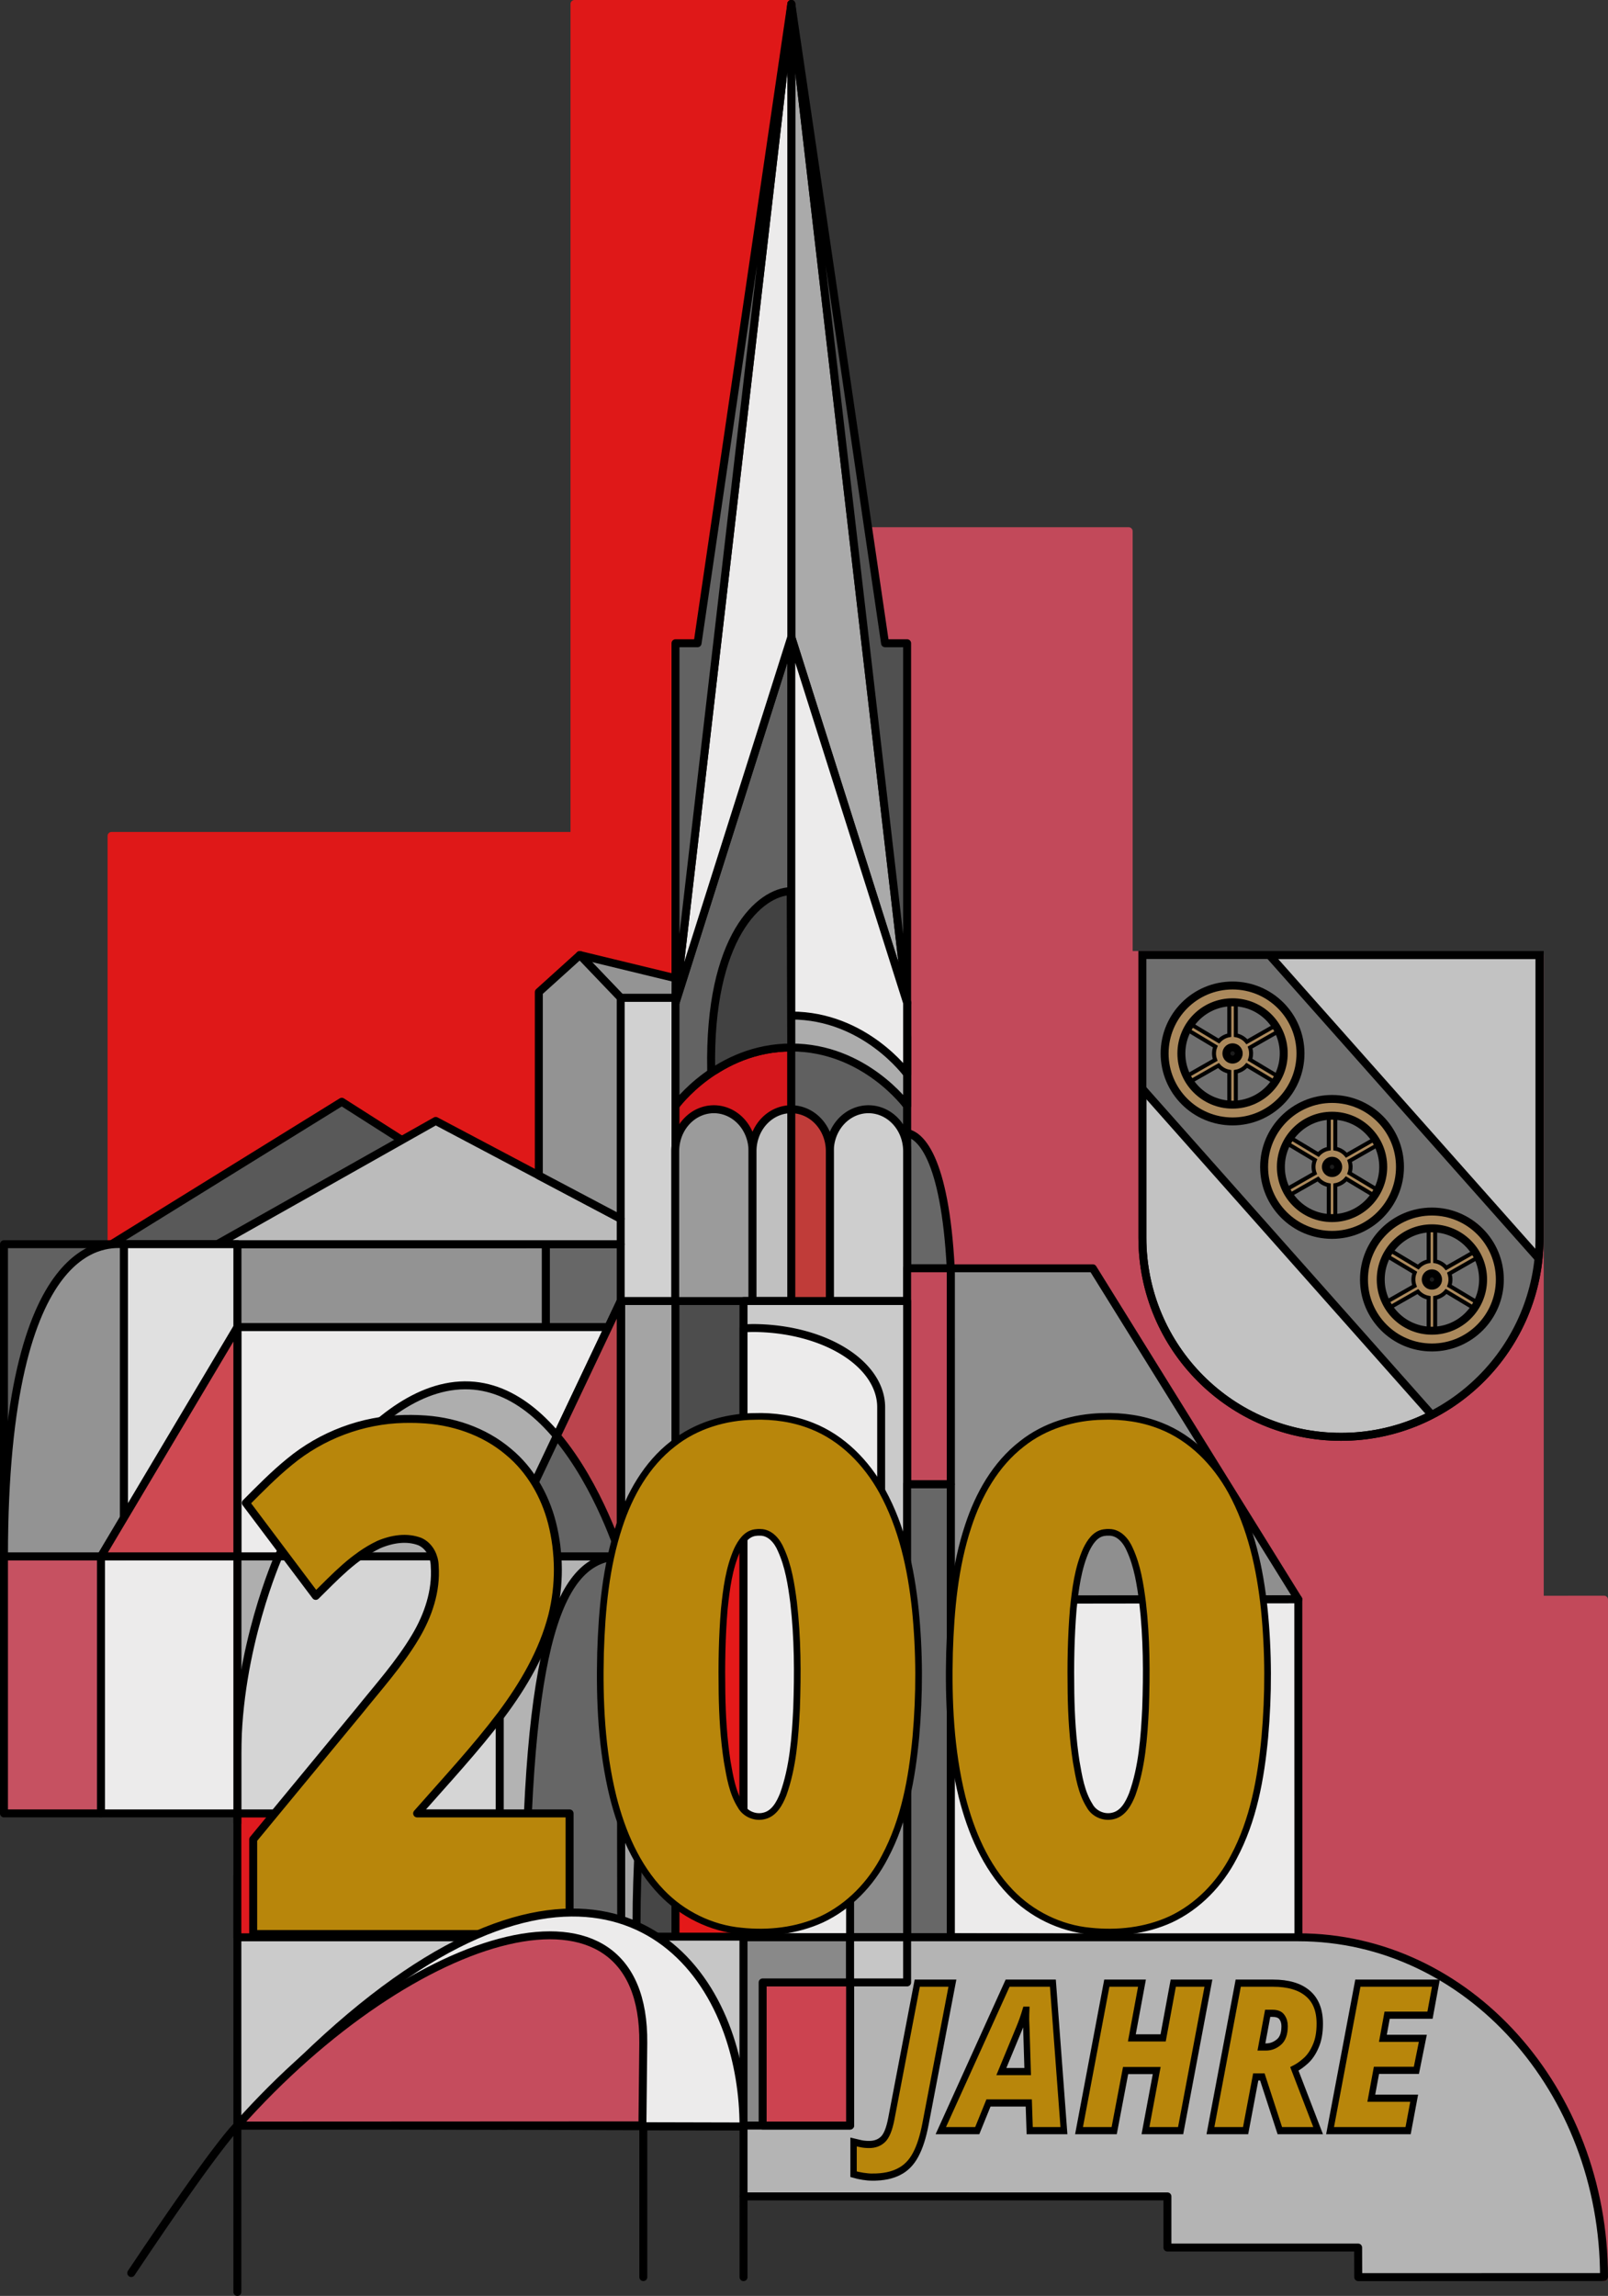 <?xml version="1.0" encoding="UTF-8" standalone="no"?>
<!-- Created with Inkscape (http://www.inkscape.org/) -->

<svg
   width="80.874mm"
   height="115.42mm"
   viewBox="0 0 305.665 436.233"
   version="1.1"
   id="svg5"
   xml:space="preserve"
   inkscape:version="1.3.2 (091e20ef0f, 2023-11-25, custom)"
   sodipodi:docname="logo_nur_kirche.svg"
   inkscape:export-filename="../logo/logo.jpg"
   inkscape:export-xdpi="706.70007"
   inkscape:export-ydpi="706.70007"
   xmlns:inkscape="http://www.inkscape.org/namespaces/inkscape"
   xmlns:sodipodi="http://sodipodi.sourceforge.net/DTD/sodipodi-0.dtd"
   xmlns="http://www.w3.org/2000/svg"
   xmlns:svg="http://www.w3.org/2000/svg"
   xmlns:rdf="http://www.w3.org/1999/02/22-rdf-syntax-ns#"
   xmlns:cc="http://creativecommons.org/ns#"
   xmlns:dc="http://purl.org/dc/elements/1.1/"><rect x="0" y="0" width="305.665" height="436.233" fill="#333333" stroke="none"/><sodipodi:namedview
     id="namedview7"
     pagecolor="#ffffff"
     bordercolor="#000000"
     borderopacity="0.25"
     inkscape:showpageshadow="2"
     inkscape:pageopacity="0.0"
     inkscape:pagecheckerboard="0"
     inkscape:deskcolor="#d1d1d1"
     inkscape:document-units="mm"
     showgrid="true"
     inkscape:zoom="0.80338409"
     inkscape:cx="56.013058"
     inkscape:cy="389.60194"
     inkscape:window-width="3840"
     inkscape:window-height="2091"
     inkscape:window-x="0"
     inkscape:window-y="0"
     inkscape:window-maximized="1"
     showguides="true"
     inkscape:current-layer="layer1" /><title
     id="title126277">Logo Pfarrmusik Olang</title><defs
     id="defs2"><style
       id="style1">.cls-1{stroke-width:2.19px;}.cls-1,.cls-2,.cls-3{stroke-miterlimit:10;}.cls-1,.cls-2,.cls-3,.cls-4{stroke:#1d1d1b;}.cls-1,.cls-5{fill:none;}.cls-6{fill:#bfc2c5;}.cls-2{stroke-width:2.13px;}.cls-2,.cls-3{fill:#c48e45;}.cls-3{stroke-width:1.85px;}.cls-7{clip-path:url(#clippath);}.cls-8{fill:#1d1d1b;}.cls-4{fill:#008f39;stroke-miterlimit:10;stroke-width:2.85px;}</style><clipPath
       id="clippath"><path
         class="cls-5"
         d="m 4.72,5.63 v 284.32 c 0,110.61 89.47,200.27 199.84,200.27 110.37,0 199.84,-89.66 199.84,-200.27 V 5.63 Z"
         id="path1" /></clipPath><style
       id="style1-3">.cls-1{stroke-width:2.19px;}.cls-1,.cls-2,.cls-3{stroke-miterlimit:10;}.cls-1,.cls-2,.cls-3,.cls-4{stroke:#1d1d1b;}.cls-1,.cls-5{fill:none;}.cls-6{fill:#bfc2c5;}.cls-2{stroke-width:2.13px;}.cls-2,.cls-3{fill:#c48e45;}.cls-3{stroke-width:1.85px;}.cls-7{clip-path:url(#clippath);}.cls-8{fill:#1d1d1b;}.cls-4{fill:#008f39;stroke-miterlimit:10;stroke-width:2.85px;}</style></defs><g
     inkscape:label="Ebene 1"
     inkscape:groupmode="layer"
     id="layer1"
     style="display:inline"
     transform="translate(-247.919,-287.199)"><path
       id="rect74684"
       style="opacity:1;fill:#c2495a;fill-opacity:1;stroke:#c2495a;stroke-width:1.512;stroke-linecap:round;stroke-linejoin:round;stroke-dasharray:none;stroke-dashoffset:0;stroke-opacity:1;paint-order:normal"
       d="m 398.338,388.135 v 80.523 h -9.08 v 218.916 h 105.48 c 17.088,16.73 36.471,22.824 58.09,32.285 V 591.139 l -12.216,0.014 V 468.67 l -78.145,-0.014 v -80.522 z"
       sodipodi:nodetypes="cccccccccccc" /><rect
       style="opacity:1;fill:#cbcbcb;fill-opacity:1;stroke:#000000;stroke-width:1.512;stroke-linecap:round;stroke-linejoin:round;stroke-dasharray:none;stroke-dashoffset:0;stroke-opacity:1;paint-order:normal"
       id="rect74566"
       width="51.148"
       height="47.541"
       x="293.039"
       y="643.52" /><rect
       style="opacity:1;fill:#b3b3b3;fill-opacity:1;stroke:#000000;stroke-width:1.512;stroke-linecap:round;stroke-linejoin:round;stroke-dasharray:none;stroke-dashoffset:0;stroke-opacity:1;paint-order:normal"
       id="rect74126"
       width="23.098"
       height="72.378"
       x="342.905"
       y="582.913" /><path
       id="rect74682"
       style="opacity:1;fill:#df1818;fill-opacity:1;stroke:#df1818;stroke-width:1.512;stroke-linecap:round;stroke-linejoin:round;stroke-dasharray:none;stroke-dashoffset:0;stroke-opacity:1;paint-order:normal"
       d="m 357.121,287.955 v 158.074 h -87.996 v 77.57 H 376.338 v -77.57 h 22 V 287.955 Z" /><path
       style="opacity:1;fill:#d1d1d1;fill-opacity:1;stroke:#000000;stroke-width:1.512;stroke-linecap:round;stroke-linejoin:round;stroke-dasharray:none;stroke-dashoffset:0;stroke-opacity:1;paint-order:normal"
       d="m 376.42,536.838 h -10.662 v -60.066 h 10.646 z"
       id="path74118" /><path
       style="opacity:1;fill:#a4a4a4;fill-opacity:1;stroke:#000000;stroke-width:1.514;stroke-linecap:round;stroke-linejoin:round;stroke-dasharray:none;stroke-dashoffset:0;stroke-opacity:1;paint-order:normal"
       d="M 376.434,655.291 H 366.004 V 534.398 h 10.415 z"
       id="path74124" /><rect
       style="opacity:1;fill:#aeaeae;fill-opacity:1;stroke:#000000;stroke-width:1.512;stroke-linecap:round;stroke-linejoin:round;stroke-dasharray:none;stroke-dashoffset:0;stroke-opacity:1;paint-order:normal"
       id="rect73569"
       width="49.866"
       height="48.837"
       x="293.039"
       y="582.913" /><rect
       style="opacity:1;fill:#676767;fill-opacity:1;stroke:#000000;stroke-width:1.512;stroke-linecap:round;stroke-linejoin:round;stroke-dasharray:none;stroke-dashoffset:0;stroke-opacity:1;paint-order:normal"
       id="rect73565"
       width="14.244"
       height="15.755"
       x="351.664"
       y="523.599" /><rect
       style="opacity:1;fill:#939393;fill-opacity:1;stroke:#000000;stroke-width:1.512;stroke-linecap:round;stroke-linejoin:round;stroke-dasharray:none;stroke-dashoffset:0;stroke-opacity:1;paint-order:normal"
       id="rect73563"
       width="58.625"
       height="15.755"
       x="293.039"
       y="523.599" /><rect
       style="opacity:1;fill:#ecebeb;fill-opacity:1;stroke:#000000;stroke-width:1.512;stroke-linecap:round;stroke-linejoin:round;stroke-dasharray:none;stroke-dashoffset:0;stroke-opacity:1;paint-order:normal"
       id="rect73567"
       width="72.869"
       height="43.559"
       x="293.039"
       y="539.354" /><rect
       style="opacity:1;fill:#df1a1f;fill-opacity:1;stroke:#000000;stroke-width:1.512;stroke-linecap:round;stroke-linejoin:round;stroke-dasharray:none;stroke-dashoffset:0;stroke-opacity:1;paint-order:normal"
       id="rect73571"
       width="49.866"
       height="23.542"
       x="293.039"
       y="631.75" /><rect
       style="display:inline;opacity:1;fill:#d6171c;fill-opacity:1;stroke:#000000;stroke-width:1.512;stroke-linecap:round;stroke-linejoin:round;stroke-dasharray:none;stroke-dashoffset:0;stroke-opacity:1;paint-order:normal"
       id="rect72710"
       width="22.016"
       height="56.655"
       x="376.322"
       y="477.744"
       ry="0" /><path
       id="path73499"
       style="opacity:1;fill:#464646;fill-opacity:1;stroke:#000000;stroke-width:1.512;stroke-linecap:round;stroke-linejoin:round;stroke-dasharray:none;stroke-dashoffset:0;stroke-opacity:1;paint-order:normal"
       d="m 376.322,655.291 v -64.152 c -5.212,10.104 -7.765,49.576 -7.357,64.152 z" /><rect
       style="opacity:1;fill:#4d4d4d;fill-opacity:1;stroke:#000000;stroke-width:1.512;stroke-linecap:round;stroke-linejoin:round;stroke-dasharray:none;stroke-dashoffset:0;stroke-opacity:1;paint-order:normal"
       id="rect73561"
       width="12.959"
       height="120.904"
       x="376.31"
       y="534.399" /><path
       id="path73505"
       style="opacity:1;fill:#e41919;fill-opacity:1;stroke:#000000;stroke-width:1.512;stroke-linecap:round;stroke-linejoin:round;stroke-dasharray:none;stroke-dashoffset:0;stroke-opacity:1;paint-order:normal"
       d="m 389.17,581.469 c -0.058,-10e-4 -0.143,-9e-5 -0.254,0.004 -1.549,0.054 -8.033,0.825 -12.594,9.666 v 64.152 h 4.793 8.143 v -64.152 -9.666 c 0,0 -0.03,-0.003 -0.088,-0.004 z" /><path
       style="opacity:1;fill:#8f8f8f;fill-opacity:1;stroke:#000000;stroke-width:1.512;stroke-linecap:round;stroke-linejoin:round;stroke-dasharray:none;stroke-dashoffset:0;stroke-opacity:1;paint-order:normal"
       d="m 428.645,528.18 h 27.009 l 39.061,62.896 -66.061,0.024 z"
       id="path1017"
       sodipodi:nodetypes="ccccc" /><path
       style="opacity:1;fill:#676767;fill-opacity:1;stroke:#000000;stroke-width:1.512;stroke-linecap:round;stroke-linejoin:round;stroke-dasharray:none;stroke-dashoffset:0;stroke-opacity:1;paint-order:normal"
       d="m 419.651,502.41 c 3.158,-0.094 7.895,4.707 8.994,25.77 h -8.291 c 0,0 -0.703,-0.026 -0.703,-25.77 z"
       id="path73114"
       sodipodi:nodetypes="cccc" /><rect
       style="display:inline;opacity:1;fill:#606060;fill-opacity:1;stroke:#000000;stroke-width:1.537;stroke-linecap:round;stroke-linejoin:round;stroke-dasharray:none;stroke-dashoffset:0;stroke-opacity:1;paint-order:normal"
       id="rect72817"
       width="22.033"
       height="56.689"
       x="398.321"
       y="477.727"
       ry="0" /><path
       style="opacity:1;fill:#ecebeb;fill-opacity:1;stroke:#000000;stroke-width:1.512;stroke-linecap:round;stroke-linejoin:round;stroke-dasharray:none;stroke-dashoffset:0;stroke-opacity:1;paint-order:normal"
       d="m 428.653,591.162 66.062,-0.087 0.024,64.4 -66.095,-0.185 z"
       id="path1023"
       sodipodi:nodetypes="ccccc" /><path
       id="path72501"
       style="display:inline;opacity:1;fill:#636363;fill-opacity:1;stroke:#000000;stroke-width:1.512;stroke-linecap:round;stroke-linejoin:round;stroke-dasharray:none;stroke-dashoffset:0;stroke-opacity:1;paint-order:normal"
       d="m 398.338,408.244 -22.016,69.5 v 6.525 6.523 6.525 c 0,0 8.027,-11.094 22.016,-11.094 v -6.523 -64.932 z" /><path
       style="opacity:1;fill:#aaaaaa;fill-opacity:1;stroke:#000000;stroke-width:1.512;stroke-linecap:round;stroke-linejoin:round;stroke-dasharray:none;stroke-dashoffset:0;stroke-opacity:1;paint-order:normal"
       d="M 398.338,408.245 V 287.955 L 420.354,477.744 Z"
       id="path38769" /><path
       id="path111165"
       style="opacity:1;fill:#424242;fill-opacity:1;stroke:#000000;stroke-width:1.512;stroke-linecap:round;stroke-linejoin:round;stroke-dasharray:none;stroke-opacity:1;paint-order:markers fill stroke"
       d="m 383.807,490.59 c 0.189,-0.121 0.377,-0.24 0.572,-0.359 0.275,-0.167 0.557,-0.334 0.846,-0.496 0.288,-0.163 0.583,-0.322 0.885,-0.479 0.301,-0.156 0.609,-0.31 0.924,-0.459 0.314,-0.149 0.636,-0.293 0.963,-0.434 0.327,-0.14 0.66,-0.276 1,-0.406 0.34,-0.13 0.687,-0.255 1.039,-0.373 0.353,-0.118 0.711,-0.23 1.076,-0.336 0.365,-0.106 0.736,-0.204 1.113,-0.295 0.377,-0.091 0.761,-0.176 1.15,-0.252 0.39,-0.076 0.786,-0.144 1.188,-0.203 0.402,-0.059 0.809,-0.108 1.223,-0.148 0.414,-0.041 0.834,-0.073 1.26,-0.094 0.421,-0.021 0.847,-0.031 1.279,-0.031 l -0.104,-29.705 c -5.774,0.159 -15.62,8.5 -15.111,34.078 z" /><path
       style="opacity:1;fill:#505050;fill-opacity:1;stroke:#000000;stroke-width:1.512;stroke-linecap:round;stroke-linejoin:round;stroke-dasharray:none;stroke-dashoffset:0;stroke-opacity:1;paint-order:normal"
       d="m 420.354,477.744 v -68.325 h -4.197 L 398.338,287.955 Z"
       id="path38771" /><path
       style="opacity:1;fill:#ecebeb;fill-opacity:1;stroke:#000000;stroke-width:1.512;stroke-linecap:round;stroke-linejoin:round;stroke-dasharray:none;stroke-dashoffset:0;stroke-opacity:1;paint-order:normal"
       d="M 398.338,408.245 V 287.955 L 376.323,477.744 Z"
       id="path72503" /><path
       style="opacity:1;fill:#626262;fill-opacity:1;stroke:#000000;stroke-width:1.512;stroke-linecap:round;stroke-linejoin:round;stroke-dasharray:none;stroke-dashoffset:0;stroke-opacity:1;paint-order:normal"
       d="m 376.323,477.744 v -68.325 h 4.197 l 17.818,-121.464 z"
       id="path72505" /><path
       style="display:inline;opacity:1;fill:#acacac;fill-opacity:1;stroke:#000000;stroke-width:1.512;stroke-linecap:round;stroke-linejoin:round;stroke-dasharray:none;stroke-dashoffset:0;stroke-opacity:1;paint-order:normal"
       d="m 398.338,486.225 v -71.455 l 22.016,69.499 v 13.05 c 0,0 -8.027,-11.094 -22.016,-11.094 z"
       id="path72585"
       sodipodi:nodetypes="ccccc" /><path
       style="display:inline;opacity:1;fill:#ecebeb;fill-opacity:1;stroke:#000000;stroke-width:1.512;stroke-linecap:round;stroke-linejoin:round;stroke-dasharray:none;stroke-dashoffset:0;stroke-opacity:1;paint-order:normal"
       d="m 398.338,480.154 3.6e-4,-71.91 22.016,69.499 -3.6e-4,13.504 c 0,0 -8.027,-11.094 -22.016,-11.094 z"
       id="path72587"
       sodipodi:nodetypes="ccccc" /><path
       id="rect72926"
       style="opacity:1;fill:#9b9b9b;fill-opacity:1;stroke:#000000;stroke-width:1.512;stroke-linecap:round;stroke-linejoin:round;stroke-dasharray:none;stroke-dashoffset:0;stroke-opacity:1;paint-order:normal"
       d="m 383.617,497.955 a 7.347,7.968 0 0 0 -7.346,7.967 v 28.477 h 14.693 v -28.477 a 7.347,7.968 0 0 0 -7.348,-7.967 z" /><path
       id="rect72986"
       style="opacity:1;fill:#c0c0c0;fill-opacity:1;stroke:#000000;stroke-width:1.512;stroke-linecap:round;stroke-linejoin:round;stroke-dasharray:none;stroke-dashoffset:0;stroke-opacity:1;paint-order:normal"
       d="m 398.313,497.955 a 7.347,7.968 0 0 0 -7.348,7.967 v 28.477 h 7.373 v -36.441 a 7.347,7.968 0 0 0 -0.025,-0.002 z" /><path
       id="rect72992"
       style="opacity:1;fill:#cecece;fill-opacity:1;stroke:#000000;stroke-width:1.512;stroke-linecap:round;stroke-linejoin:round;stroke-dasharray:none;stroke-dashoffset:0;stroke-opacity:1;paint-order:normal"
       d="m 413.006,497.955 a 7.347,7.968 0 0 0 -7.346,7.967 v 28.477 h 14.693 v -28.477 a 7.347,7.968 0 0 0 -7.348,-7.967 z" /><rect
       style="opacity:1;fill:#c2495a;fill-opacity:1;stroke:#000000;stroke-width:1.512;stroke-linecap:round;stroke-linejoin:round;stroke-dasharray:none;stroke-dashoffset:0;stroke-opacity:1;paint-order:normal"
       id="rect73116"
       width="8.291"
       height="41.046"
       x="420.354"
       y="528.18" /><rect
       style="opacity:1;fill:#cacaca;fill-opacity:1;stroke:#000000;stroke-width:1.512;stroke-linecap:round;stroke-linejoin:round;stroke-dasharray:none;stroke-dashoffset:0;stroke-opacity:1;paint-order:normal"
       id="rect73297"
       width="31.096"
       height="120.892"
       x="389.257"
       y="534.399" /><rect
       style="opacity:1;fill:#676767;fill-opacity:1;stroke:#000000;stroke-width:1.512;stroke-linecap:round;stroke-linejoin:round;stroke-dasharray:none;stroke-dashoffset:0;stroke-opacity:1;paint-order:normal"
       id="rect73170"
       width="8.29"
       height="86.065"
       x="420.354"
       y="569.226" /><path
       id="path73285"
       style="opacity:1;fill:#ecebeb;fill-opacity:1;stroke:#000000;stroke-width:1.507;stroke-linecap:round;stroke-linejoin:round;stroke-dasharray:none;stroke-dashoffset:0;stroke-opacity:1;paint-order:normal"
       d="m 390.954,539.528 a 24.464,15.047 0 0 0 -1.696,0.068 v 14.979 14.977 85.918 h 26.161 V 554.575 a 24.464,15.047 0 0 0 -24.465,-15.048 z" /><path
       id="rect73172"
       style="opacity:1;fill:#8c8c8c;fill-opacity:1;stroke:#000000;stroke-width:1.512;stroke-linecap:round;stroke-linejoin:round;stroke-dasharray:none;stroke-dashoffset:0;stroke-opacity:1;paint-order:normal"
       d="m 409.514,595.313 v 59.979 h 10.839 v -59.979 c -8.3e-4,1.422 -1.066,2.574 -2.38,2.574 -1.313,-9e-4 -2.573,-1.137 -2.574,-2.559 z"
       sodipodi:nodetypes="ccccccc" /><path
       id="rect73353"
       style="opacity:1;fill:#c03c39;fill-opacity:1;stroke:#000000;stroke-width:1.512;stroke-linecap:round;stroke-linejoin:round;stroke-dasharray:none;stroke-dashoffset:0;stroke-opacity:1;paint-order:normal"
       d="m 398.338,497.957 v 36.441 h 7.322 v -28.477 a 7.347,7.968 0 0 0 -7.322,-7.965 z" /><path
       style="opacity:1;fill:#aeaeae;fill-opacity:1;stroke:#000000;stroke-width:1.512;stroke-linecap:round;stroke-linejoin:round;stroke-dasharray:none;stroke-dashoffset:0;stroke-opacity:1;paint-order:normal"
       d="m 300.857,582.913 c 0,0 15.739,-32.325 35.383,-32.5 19.644,-0.175 29.668,32.5 29.668,32.5"
       id="path74110"
       sodipodi:nodetypes="csc" /><path
       style="opacity:1;fill:#646464;fill-opacity:1;stroke:#000000;stroke-width:1.512;stroke-linecap:round;stroke-linejoin:round;stroke-dasharray:none;stroke-dashoffset:0;stroke-opacity:1;paint-order:normal"
       d="m 365.908,534.399 1e-5,48.514 h -23.002 z"
       id="path74112" /><path
       style="opacity:1;fill:#595959;fill-opacity:1;stroke:#000000;stroke-width:1.512;stroke-linecap:round;stroke-linejoin:round;stroke-dasharray:none;stroke-dashoffset:0;stroke-opacity:1;paint-order:normal"
       d="m 347.792,523.599 -10e-6,-4.83 -34.906,-22.233 -43.76,27.063 z"
       id="path74116"
       sodipodi:nodetypes="ccccc" /><path
       style="opacity:1;fill:#bbbbbb;fill-opacity:1;stroke:#000000;stroke-width:1.512;stroke-linecap:round;stroke-linejoin:round;stroke-dasharray:none;stroke-dashoffset:0;stroke-opacity:1;paint-order:normal"
       d="m 365.908,523.599 -1e-5,-4.83 -35.161,-18.59 -41.531,23.42 z"
       id="path74114" /><path
       style="opacity:1;fill:#949494;fill-opacity:1;stroke:#000000;stroke-width:1.512;stroke-linecap:round;stroke-linejoin:round;stroke-dasharray:none;stroke-dashoffset:0;stroke-opacity:1;paint-order:normal"
       d="m 365.908,476.774 -7.766,-8.116 18.197,4.41 -0.016,3.706 z"
       id="path74120" /><path
       style="opacity:1;fill:#939393;fill-opacity:1;stroke:#000000;stroke-width:1.512;stroke-linecap:round;stroke-linejoin:round;stroke-dasharray:none;stroke-dashoffset:0;stroke-opacity:1;paint-order:normal"
       d="m 358.142,468.658 -7.799,7.043 v 34.838 l 15.565,8.23 1e-5,-41.994 z"
       id="path74122" /><path
       id="path74189"
       style="opacity:1;fill:#666666;fill-opacity:1;stroke:#000000;stroke-width:1.512;stroke-linecap:round;stroke-linejoin:round;stroke-dasharray:none;stroke-dashoffset:0;stroke-opacity:1;paint-order:normal"
       d="m 347.793,655.291 h 18.211 l -0.096,-72.379 c -11.453,0 -18.115,15.524 -18.115,72.379 z" /><path
       sodipodi:type="star"
       style="opacity:1;fill:#666666;fill-opacity:1;stroke:#000000;stroke-width:1.512;stroke-linecap:round;stroke-linejoin:round;stroke-dasharray:none;stroke-dashoffset:0;stroke-opacity:1;paint-order:normal"
       id="path74182"
       inkscape:flatsided="false"
       sodipodi:sides="5"
       sodipodi:cx="372.62247"
       sodipodi:cy="667.99902"
       sodipodi:r1="0.11376953"
       sodipodi:r2="0.056884766"
       sodipodi:arg1="-1.5707963"
       sodipodi:arg2="-0.9424778"
       inkscape:rounded="0"
       inkscape:randomized="0"
       d="m 372.622,667.885 0.033,0.068 0.075,0.011 -0.054,0.053 0.013,0.074 -0.067,-0.035 -0.067,0.035 0.013,-0.074 -0.054,-0.053 0.075,-0.011 z"
       inkscape:transform-center-y="-0.010864024" /><path
       style="opacity:1;fill:#d5d5d5;fill-opacity:1;stroke:#000000;stroke-width:1.512;stroke-linecap:round;stroke-linejoin:round;stroke-dasharray:none;stroke-dashoffset:0;stroke-opacity:1;paint-order:normal"
       d="m 300.857,582.913 c 0,0 -7.818,17.567 -7.818,37.486 0,19.919 0,11.351 0,11.351 h 49.866 V 582.913 Z"
       id="path74298" /><rect
       style="opacity:1;fill:#c6c6c6;fill-opacity:1;stroke:#000000;stroke-width:1.512;stroke-linecap:round;stroke-linejoin:round;stroke-dasharray:none;stroke-dashoffset:0;stroke-opacity:1;paint-order:normal"
       id="rect74300"
       width="19.182"
       height="36.018"
       x="370.2"
       y="655.167" /><path
       id="rect74568"
       style="opacity:1;fill:#b4b4b4;fill-opacity:1;stroke:#000000;stroke-width:1.512;stroke-linecap:round;stroke-linejoin:round;stroke-dasharray:none;stroke-dashoffset:0;stroke-opacity:1;paint-order:normal"
       d="m 389.258,655.291 v 49.229 H 469.834 v 9.719 h 36.252 l 0.022,5.621 c 0,0 28.101,-0.011 46.72,-0.016 -0.008,-35.654 -26.013,-64.553 -58.09,-64.553 h -0.01 z"
       sodipodi:nodetypes="cccccccscc" /><rect
       style="opacity:1;fill:#898989;fill-opacity:1;stroke:#000000;stroke-width:1.512;stroke-linecap:round;stroke-linejoin:round;stroke-dasharray:none;stroke-dashoffset:0;stroke-opacity:1;paint-order:normal"
       id="rect74306"
       width="20.256"
       height="35.77"
       x="389.258"
       y="655.291" /><rect
       style="opacity:1;fill:#cc4350;fill-opacity:1;stroke:#000000;stroke-width:1.512;stroke-linecap:round;stroke-linejoin:round;stroke-dasharray:none;stroke-dashoffset:0;stroke-opacity:1;paint-order:normal"
       id="rect74308"
       width="16.623"
       height="27.194"
       x="392.891"
       y="663.867" /><rect
       style="opacity:1;fill:#c6c6c6;fill-opacity:1;stroke:#000000;stroke-width:1.512;stroke-linecap:round;stroke-linejoin:round;stroke-dasharray:none;stroke-dashoffset:0;stroke-opacity:1;paint-order:normal"
       id="rect74312"
       width="10.839"
       height="8.575"
       x="409.514"
       y="655.291" /><rect
       style="opacity:1;fill:#e0e0e0;fill-opacity:1;stroke:#000000;stroke-width:1.512;stroke-linecap:round;stroke-linejoin:round;stroke-dasharray:none;stroke-dashoffset:0;stroke-opacity:1;paint-order:normal"
       id="rect74498"
       width="21.577"
       height="59.314"
       x="271.462"
       y="523.599" /><rect
       style="opacity:1;fill:#616161;fill-opacity:1;stroke:#000000;stroke-width:1.512;stroke-linecap:round;stroke-linejoin:round;stroke-dasharray:none;stroke-dashoffset:0;stroke-opacity:1;paint-order:normal"
       id="rect74500"
       width="22.787"
       height="59.314"
       x="248.675"
       y="523.599" /><rect
       style="opacity:1;fill:#ecebeb;fill-opacity:1;stroke:#000000;stroke-width:1.512;stroke-linecap:round;stroke-linejoin:round;stroke-dasharray:none;stroke-dashoffset:0;stroke-opacity:1;paint-order:normal"
       id="rect74502"
       width="25.931"
       height="48.837"
       x="267.108"
       y="582.913" /><rect
       style="opacity:1;fill:#c65161;fill-opacity:1;stroke:#000000;stroke-width:1.512;stroke-linecap:round;stroke-linejoin:round;stroke-dasharray:none;stroke-dashoffset:0;stroke-opacity:1;paint-order:normal"
       id="rect74506"
       width="18.433"
       height="48.837"
       x="248.675"
       y="582.913" /><path
       style="opacity:1;fill:#939393;fill-opacity:1;stroke:#000000;stroke-width:1.512;stroke-linecap:round;stroke-linejoin:round;stroke-dasharray:none;stroke-dashoffset:0;stroke-opacity:1;paint-order:normal"
       d="m 271.462,523.599 c -2.336,0 -22.787,-3.091 -22.787,59.314 h 22.787 z"
       id="path74564"
       sodipodi:nodetypes="cccc" /><path
       style="opacity:1;fill:#ce4952;fill-opacity:1;stroke:#000000;stroke-width:1.512;stroke-linecap:round;stroke-linejoin:round;stroke-dasharray:none;stroke-dashoffset:0;stroke-opacity:1;paint-order:normal"
       d="M 293.039,582.913 V 539.354 L 267.108,582.913 Z"
       id="path74562" /><path
       id="path75056"
       style="opacity:1;fill:#bb444d;fill-opacity:1;stroke:#000000;stroke-width:1.512;stroke-linecap:round;stroke-linejoin:round;stroke-dasharray:none;stroke-dashoffset:0;stroke-opacity:1;paint-order:normal"
       d="m 365.908,534.398 -12.15,25.627 c 8.061,9.585 12.15,22.887 12.15,22.887 z" /><path
       style="opacity:1;fill:none;fill-opacity:1;stroke:#000000;stroke-width:1.512;stroke-linecap:round;stroke-linejoin:round;stroke-dasharray:none;stroke-dashoffset:0;stroke-opacity:1;paint-order:normal"
       d="m 272.867,719.08 c 16.764,-25.086 20.172,-28.019 20.172,-28.019 v 31.615"
       id="path75477" /><path
       style="opacity:1;fill:#424242;fill-opacity:1;stroke:#000000;stroke-width:1.512;stroke-linecap:round;stroke-linejoin:round;stroke-dasharray:none;stroke-opacity:1;paint-order:markers fill stroke"
       d="m 370.208,691.241 v 28.61"
       id="path111372" /><path
       style="opacity:1;fill:#424242;fill-opacity:1;stroke:#000000;stroke-width:1.512;stroke-linecap:round;stroke-linejoin:round;stroke-dasharray:none;stroke-opacity:1;paint-order:markers fill stroke"
       d="m 389.258,704.52 v 15.34"
       id="path111477" /><g
       id="g3"
       style="fill:#b8860b;fill-opacity:1"><path
         id="rect74126-0-6-6"
         style="display:inline;fill:#b8860b;fill-opacity:1;stroke:#000000;stroke-width:1.512;stroke-linecap:round;stroke-linejoin:round;stroke-dasharray:none;stroke-dashoffset:0;stroke-opacity:1;paint-order:normal"
         d="m 326.214,556.794 c -0.505,-0.003 -1.009,0.002 -1.514,0.012 -0.493,0.011 -0.985,0.032 -1.477,0.065 -0.492,0.032 -0.983,0.074 -1.473,0.127 -0.47,0.051 -0.939,0.113 -1.406,0.184 -0.019,0.003 -0.039,0.007 -0.059,0.01 -0.487,0.074 -0.972,0.158 -1.455,0.252 -0.483,0.094 -0.966,0.198 -1.445,0.312 -0.479,0.114 -0.954,0.239 -1.428,0.373 -0.474,0.134 -0.946,0.28 -1.414,0.434 -0.468,0.154 -0.931,0.317 -1.393,0.49 -0.461,0.173 -0.919,0.355 -1.373,0.547 -0.454,0.192 -0.902,0.393 -1.348,0.604 -0.445,0.21 -0.888,0.43 -1.324,0.658 -0.436,0.228 -0.866,0.465 -1.293,0.711 -0.427,0.246 -0.848,0.502 -1.264,0.766 -0.416,0.264 -0.828,0.537 -1.232,0.818 -0.405,0.281 -0.803,0.569 -1.195,0.867 -0.392,0.298 -0.779,0.605 -1.158,0.92 -0.739,0.6 -1.459,1.219 -2.166,1.854 -0.707,0.635 -1.402,1.286 -2.088,1.945 -1.371,1.318 -2.708,2.671 -4.051,4.016 2.259,3.007 4.521,6.013 6.781,9.02 0.285,0.379 0.57,0.758 0.855,1.137 1.882,2.503 3.763,5.007 5.645,7.51 0.916,-0.903 1.829,-1.823 2.756,-2.732 0.464,-0.455 0.931,-0.907 1.404,-1.352 0.473,-0.445 0.952,-0.882 1.439,-1.309 0.487,-0.427 0.984,-0.844 1.49,-1.246 0.381,-0.303 0.776,-0.587 1.17,-0.871 0.129,-0.093 0.252,-0.194 0.383,-0.285 0.265,-0.184 0.533,-0.364 0.805,-0.539 0.272,-0.175 0.545,-0.344 0.824,-0.508 0.279,-0.164 0.561,-0.322 0.848,-0.475 0.287,-0.152 0.578,-0.3 0.873,-0.439 0.305,-0.131 0.618,-0.254 0.936,-0.365 0.317,-0.112 0.64,-0.212 0.967,-0.301 0.327,-0.089 0.656,-0.166 0.988,-0.229 0.333,-0.062 0.668,-0.11 1.004,-0.143 0.336,-0.032 0.672,-0.049 1.008,-0.047 0.336,0.002 0.671,0.021 1.004,0.06 0.332,0.039 0.662,0.097 0.988,0.178 0.326,0.08 0.648,0.182 0.965,0.307 0.22,0.103 0.429,0.224 0.625,0.359 0.196,0.136 0.379,0.287 0.549,0.451 0.17,0.164 0.327,0.34 0.471,0.527 0.144,0.187 0.274,0.385 0.391,0.592 0.117,0.206 0.219,0.422 0.309,0.643 0.028,0.069 0.045,0.142 0.07,0.213 0.055,0.154 0.114,0.307 0.156,0.465 0.061,0.231 0.107,0.465 0.139,0.701 0.032,0.236 0.05,0.474 0.053,0.711 0.021,0.295 0.033,0.59 0.039,0.885 0.006,0.295 0.004,0.589 -0.004,0.883 -0.008,0.294 -0.023,0.586 -0.045,0.879 -0.022,0.292 -0.051,0.584 -0.086,0.875 -0.07,0.582 -0.166,1.162 -0.285,1.736 -0.12,0.574 -0.263,1.143 -0.428,1.707 -0.164,0.564 -0.35,1.124 -0.555,1.676 -0.205,0.552 -0.429,1.097 -0.67,1.635 -0.241,0.538 -0.497,1.067 -0.77,1.588 -0.272,0.521 -0.56,1.033 -0.859,1.535 -0.38,0.638 -0.774,1.265 -1.182,1.883 -0.407,0.618 -0.828,1.228 -1.258,1.83 -0.43,0.602 -0.869,1.198 -1.316,1.787 -0.447,0.59 -0.903,1.174 -1.363,1.754 -0.921,1.161 -1.862,2.306 -2.805,3.449 -0.943,1.143 -1.887,2.284 -2.812,3.438 -5.34,6.476 -10.687,12.947 -16.031,19.42 -1.359,1.646 -2.718,3.291 -4.076,4.938 v 17.982 h 46.857 13.287 v -22.92 h -13.287 -15.695 c 1.357,-1.544 2.726,-3.078 4.094,-4.613 1.368,-1.535 2.736,-3.072 4.088,-4.621 0.676,-0.774 1.348,-1.552 2.016,-2.334 0.667,-0.782 1.328,-1.567 1.982,-2.359 0.655,-0.792 1.304,-1.591 1.943,-2.396 0.532,-0.67 1.053,-1.348 1.572,-2.029 0.104,-0.137 0.213,-0.271 0.316,-0.408 0.529,-0.709 1.05,-1.427 1.559,-2.154 0.509,-0.728 1.008,-1.465 1.492,-2.211 0.484,-0.746 0.953,-1.502 1.406,-2.268 0.453,-0.765 0.889,-1.54 1.307,-2.324 0.417,-0.784 0.815,-1.579 1.191,-2.383 0.376,-0.804 0.731,-1.616 1.061,-2.439 0.33,-0.823 0.636,-1.657 0.914,-2.5 0.278,-0.843 0.53,-1.697 0.752,-2.561 0.18,-0.721 0.335,-1.447 0.469,-2.178 0.134,-0.731 0.246,-1.465 0.334,-2.203 0.088,-0.738 0.153,-1.479 0.195,-2.221 0.043,-0.742 0.064,-1.483 0.061,-2.227 -0.003,-0.743 -0.03,-1.487 -0.078,-2.229 -0.004,-0.059 -0.013,-0.118 -0.018,-0.178 -0.024,-0.341 -0.052,-0.681 -0.084,-1.021 -0.032,-0.34 -0.068,-0.681 -0.111,-1.02 -0.047,-0.368 -0.1,-0.735 -0.158,-1.102 v -0.002 c -0.058,-0.367 -0.122,-0.733 -0.191,-1.098 -0.07,-0.365 -0.144,-0.728 -0.225,-1.09 -0.081,-0.362 -0.168,-0.724 -0.26,-1.084 -0.084,-0.323 -0.173,-0.644 -0.268,-0.965 -0.095,-0.32 -0.195,-0.64 -0.301,-0.957 -0.106,-0.317 -0.219,-0.632 -0.336,-0.945 v -0.002 c -0.118,-0.314 -0.241,-0.624 -0.369,-0.934 -0.128,-0.309 -0.263,-0.616 -0.402,-0.92 -0.14,-0.304 -0.283,-0.607 -0.434,-0.906 -0.151,-0.299 -0.307,-0.594 -0.469,-0.887 -0.162,-0.293 -0.329,-0.583 -0.502,-0.869 -0.057,-0.094 -0.118,-0.186 -0.176,-0.279 -0.118,-0.19 -0.236,-0.381 -0.359,-0.568 -0.184,-0.279 -0.372,-0.555 -0.566,-0.826 -0.195,-0.272 -0.394,-0.539 -0.6,-0.803 -0.205,-0.263 -0.417,-0.523 -0.633,-0.777 -0.216,-0.255 -0.439,-0.505 -0.666,-0.75 -0.227,-0.245 -0.459,-0.485 -0.697,-0.721 -0.238,-0.235 -0.48,-0.465 -0.729,-0.689 -0.249,-0.225 -0.502,-0.445 -0.762,-0.658 -0.292,-0.248 -0.59,-0.488 -0.893,-0.721 -0.303,-0.233 -0.611,-0.456 -0.924,-0.674 -0.313,-0.217 -0.629,-0.428 -0.951,-0.631 -0.322,-0.202 -0.65,-0.397 -0.98,-0.584 -0.331,-0.187 -0.665,-0.368 -1.004,-0.541 -0.339,-0.173 -0.681,-0.336 -1.027,-0.494 -0.346,-0.158 -0.696,-0.308 -1.049,-0.451 -0.353,-0.143 -0.708,-0.28 -1.066,-0.408 -0.358,-0.128 -0.72,-0.249 -1.084,-0.363 -0.364,-0.114 -0.73,-0.219 -1.098,-0.318 -0.368,-0.099 -0.738,-0.192 -1.109,-0.277 -0.372,-0.085 -0.744,-0.162 -1.119,-0.232 -0.375,-0.071 -0.752,-0.135 -1.129,-0.191 -0.377,-0.056 -0.754,-0.106 -1.133,-0.148 -0.379,-0.042 -0.757,-0.077 -1.137,-0.105 -0.379,-0.028 -0.759,-0.05 -1.139,-0.065 -0.504,-0.027 -1.009,-0.038 -1.514,-0.041 z"
         sodipodi:nodetypes="scssscsssssssssssscsscsscssssssssscsssscsscsssssssscssssssssscssssscscccccccsssssscssssssscsssssssssssscssccssssssssssssscssssssssssssssscs" /><path
         id="text817-1-9-7"
         style="font-style:normal;font-variant:normal;font-weight:bold;font-stretch:normal;font-size:139.716px;font-family:'Droid Sans';-inkscape-font-specification:'Droid Sans, Bold';font-variant-ligatures:normal;font-variant-caps:normal;font-variant-numeric:normal;font-variant-east-asian:normal;display:inline;fill:#b8860b;fill-opacity:1;stroke:#000000;stroke-width:1.266;stroke-linecap:round;stroke-dasharray:none;stroke-opacity:1;paint-order:markers fill stroke"
         d="m 457.609,556.322 c -5.513,0.096 -11.09,1.756 -15.439,5.218 -5.03,3.889 -8.259,9.655 -10.205,15.619 -2.561,7.736 -3.29,15.931 -3.552,24.032 -0.232,9.2 0.185,18.503 2.399,27.469 1.672,6.584 4.423,13.108 9.183,18.067 3.974,4.152 9.44,6.848 15.171,7.378 5.16,0.547 10.531,-0.044 15.278,-2.213 5.201,-2.432 9.368,-6.77 11.997,-11.837 3.748,-7.009 5.172,-14.973 5.91,-22.809 0.718,-8.051 0.711,-16.176 -0.098,-24.22 -0.817,-7.771 -2.516,-15.605 -6.304,-22.507 -2.978,-5.395 -7.552,-10.101 -13.355,-12.385 -3.474,-1.395 -7.257,-1.92 -10.985,-1.815 z m 1.181,22.023 c 1.889,0.023 3.226,1.679 3.903,3.284 1.444,3.145 1.97,6.613 2.415,10.017 0.79,6.733 0.802,13.441 0.567,20.217 -0.275,5.483 -0.67,11.066 -2.537,16.274 -0.68,1.693 -1.688,3.618 -3.611,4.083 -1.715,0.449 -3.634,-0.369 -4.481,-1.932 -1.581,-2.511 -2.046,-5.513 -2.553,-8.385 -0.666,-4.325 -0.926,-8.717 -0.993,-13.044 -0.085,-5.338 -0.007,-10.607 0.435,-15.922 0.396,-3.822 0.883,-7.725 2.455,-11.267 0.693,-1.425 1.697,-3.028 3.407,-3.269 0.327,-0.056 0.66,-0.067 0.991,-0.056 z" /><path
         id="text817-1-9-2-7"
         style="font-style:normal;font-variant:normal;font-weight:bold;font-stretch:normal;font-size:139.716px;font-family:'Droid Sans';-inkscape-font-specification:'Droid Sans, Bold';font-variant-ligatures:normal;font-variant-caps:normal;font-variant-numeric:normal;font-variant-east-asian:normal;display:inline;fill:#b8860b;fill-opacity:1;stroke:#000000;stroke-width:1.266;stroke-linecap:round;stroke-dasharray:none;stroke-opacity:1;paint-order:markers fill stroke"
         d="m 391.271,556.322 c -5.513,0.096 -11.09,1.756 -15.439,5.218 -5.03,3.889 -8.259,9.655 -10.205,15.619 -2.561,7.736 -3.29,15.931 -3.552,24.032 -0.232,9.2 0.185,18.503 2.399,27.469 1.672,6.584 4.423,13.108 9.183,18.067 3.974,4.152 9.44,6.848 15.171,7.378 5.16,0.547 10.531,-0.044 15.278,-2.213 5.201,-2.432 9.368,-6.77 11.997,-11.837 3.748,-7.009 5.172,-14.973 5.91,-22.809 0.718,-8.051 0.711,-16.176 -0.098,-24.22 -0.817,-7.771 -2.516,-15.605 -6.304,-22.507 -2.978,-5.395 -7.552,-10.101 -13.355,-12.385 -3.474,-1.395 -7.257,-1.92 -10.985,-1.815 z m 1.181,22.023 c 1.889,0.023 3.226,1.679 3.903,3.284 1.444,3.145 1.97,6.613 2.415,10.017 0.79,6.733 0.802,13.441 0.567,20.217 -0.275,5.483 -0.67,11.066 -2.537,16.274 -0.68,1.693 -1.688,3.618 -3.611,4.083 -1.715,0.449 -3.634,-0.369 -4.481,-1.932 -1.581,-2.511 -2.046,-5.513 -2.553,-8.385 -0.666,-4.325 -0.926,-8.717 -0.993,-13.044 -0.085,-5.338 -0.007,-10.607 0.435,-15.922 0.396,-3.822 0.883,-7.725 2.455,-11.267 0.693,-1.425 1.697,-3.028 3.407,-3.269 0.327,-0.056 0.66,-0.067 0.991,-0.056 z" /><g
         aria-label="JAHRE"
         transform="matrix(0.944,0,0,1.059,2e-5,-8e-6)"
         id="text2529-1"
         style="font-weight:bold;font-size:37.062px;font-family:'Droid Sans';-inkscape-font-specification:'Droid Sans, Bold';display:inline;fill:#b8860b;fill-opacity:1;stroke:#000000;stroke-width:1.284;stroke-linecap:round;paint-order:markers fill stroke"><path
           d="m 438.36,661.812 q -0.927,0 -1.964,-0.148 -1.038,-0.148 -1.89,-0.371 v -5.782 q 0.667,0.148 1.445,0.296 0.741,0.148 1.705,0.148 1.705,0 2.78,-0.927 1.075,-0.927 1.668,-3.669 l 5.226,-24.35 h 7.079 l -5.411,25.239 q -0.741,3.484 -2.001,5.559 -1.26,2.113 -3.373,3.039 -2.075,0.964 -5.263,0.964 z"
           style="font-style:italic;font-weight:900;font-family:'Noto Serif Tamil';-inkscape-font-specification:'Noto Serif Tamil, Heavy Italic';fill:#b8860b;fill-opacity:1;stroke:#000000"
           id="path17488-1" /><path
           d="m 452.072,653.473 13.453,-26.462 h 9.117 l 2.224,26.462 h -6.893 l -0.185,-4.966 h -8.117 l -2.261,4.966 z m 12.193,-10.6 h 5.3 l -0.259,-7.598 q -0.037,-0.889 -0.074,-1.742 0,-0.889 0.037,-1.668 h -0.111 q -0.556,1.668 -1.297,3.261 z"
           style="font-style:italic;font-weight:900;font-family:'Noto Serif Tamil';-inkscape-font-specification:'Noto Serif Tamil, Heavy Italic';fill:#b8860b;fill-opacity:1;stroke:#000000"
           id="path17490-5" /><path
           d="m 479.906,653.473 5.596,-26.462 h 7.079 l -2.038,9.821 h 6.301 l 2.038,-9.821 h 7.079 l -5.596,26.462 h -7.079 l 2.261,-10.785 h -6.263 l -2.298,10.785 z"
           style="font-style:italic;font-weight:900;font-family:'Noto Serif Tamil';-inkscape-font-specification:'Noto Serif Tamil, Heavy Italic';fill:#b8860b;fill-opacity:1;stroke:#000000"
           id="path17492-9" /><path
           d="m 506.368,653.473 5.596,-26.462 h 7.005 q 4.559,0 6.968,1.816 2.446,1.816 2.446,5.448 0,2.409 -0.815,4.04 -0.778,1.631 -1.964,2.594 -1.186,0.964 -2.335,1.482 l 4.781,11.081 h -7.709 l -3.521,-9.636 h -1.334 l -2.038,9.636 z m 11.193,-15.01 q 1.408,0 2.557,-0.852 1.186,-0.852 1.186,-2.891 0,-0.964 -0.556,-1.631 -0.519,-0.667 -1.89,-0.667 h -0.964 l -1.26,6.041 z"
           style="font-style:italic;font-weight:900;font-family:'Noto Serif Tamil';-inkscape-font-specification:'Noto Serif Tamil, Heavy Italic';fill:#b8860b;fill-opacity:1;stroke:#000000"
           id="path17494-7" /><path
           d="m 530.458,653.473 5.596,-26.462 h 15.714 l -1.186,5.745 h -8.635 l -0.852,4.151 h 8.042 l -1.297,5.745 h -8.042 l -1.038,5.003 h 8.635 l -1.223,5.819 z"
           style="font-style:italic;font-weight:900;font-family:'Noto Serif Tamil';-inkscape-font-specification:'Noto Serif Tamil, Heavy Italic';fill:#b8860b;fill-opacity:1;stroke:#000000"
           id="path17496-7" /></g></g><path
       id="path111310"
       style="opacity:1;fill:#ecebeb;fill-opacity:1;stroke:#000000;stroke-width:1.515;stroke-linecap:round;stroke-linejoin:round;stroke-dasharray:none;stroke-dashoffset:0;stroke-opacity:1;paint-order:normal"
       d="m 356.514,650.584 c -15.659,0.132 -36.735,11.045 -62.797,40.329 l 70.254,0.261 h 0.236 l 25.051,0.059 c -0.006,-6.206 -1.023,-12.406 -3.016,-17.961 -4.668,-13.016 -14.703,-22.815 -29.729,-22.688 z"
       sodipodi:nodetypes="sccccss" /><path
       style="opacity:1;fill:#c54c5d;fill-opacity:1;stroke:#000000;stroke-width:1.512;stroke-linecap:round;stroke-linejoin:round;stroke-dasharray:none;stroke-dashoffset:0;stroke-opacity:1;paint-order:normal"
       d="m 370.037,691.023 0.163,-15.621 c 0.364,-34.894 -43.461,-22.27 -77.161,15.658 z"
       id="path74304"
       sodipodi:nodetypes="cscc" /><g
       id="g12"
       transform="translate(-461.513,-4.393)"><path
         class="cls-6"
         d="m 926.59,473.047 v 53.713 c 0,20.896 16.903,37.835 37.754,37.835 20.851,0 37.754,-16.938 37.754,-37.835 v -53.713 z"
         id="path10-3"
         style="fill:#c2c2c2;stroke:#000000;stroke-width:1.512;stroke-dasharray:none;stroke-opacity:1" /><g
         class="cls-7"
         clip-path="url(#clippath)"
         id="g10-9"
         style="fill:#6f6f6f;fill-opacity:1;stroke:#000000;stroke-width:8.002;stroke-dasharray:none;stroke-opacity:1"
         transform="matrix(0.189,0,0,0.189,925.698,471.984)"><rect
           class="cls-4"
           x="101.87"
           y="-82.52"
           width="184.74"
           height="593.88"
           transform="rotate(-41.6,194.243,214.419)"
           id="rect10-4"
           style="fill:#6f6f6f;fill-opacity:1;stroke:#000000;stroke-width:8.002;stroke-miterlimit:10;stroke-dasharray:none;stroke-opacity:1" /></g><path
         class="cls-1"
         d="m 926.59,473.047 v 53.713 c 0,20.896 16.903,37.835 37.754,37.835 20.851,0 37.754,-16.938 37.754,-37.835 v -53.713 z"
         id="path11-8"
         style="fill:none;stroke:#000000;stroke-width:1.512;stroke-miterlimit:10;stroke-dasharray:none;stroke-opacity:1" /><path
         class="cls-3"
         d="m 947.252,491.752 c 0,-0.399 -0.07,-0.778 -0.191,-1.135 l 5.993,-3.419 -0.622,-1.077 -5.974,3.408 c -0.521,-0.639 -1.264,-1.09 -2.11,-1.241 v -6.901 h -1.243 v 6.901 c -0.78,0.14 -1.47,0.535 -1.982,1.098 l -6.149,-3.688 -0.622,1.077 6.108,3.663 c -0.164,0.406 -0.257,0.85 -0.257,1.315 0,0.429 0.081,0.839 0.221,1.219 l -5.996,3.421 0.622,1.077 6.004,-3.425 c 0.518,0.605 1.236,1.028 2.052,1.173 v 6.816 h 1.243 v -6.816 c 0.829,-0.147 1.559,-0.584 2.078,-1.203 l 5.649,3.387 0.622,-1.077 -5.652,-3.389 c 0.132,-0.37 0.208,-0.767 0.208,-1.183 z"
         id="path12-1"
         style="fill:#ab895c;stroke:#000000;stroke-width:0.756;stroke-miterlimit:10;stroke-dasharray:none;stroke-opacity:1" /><path
         class="cls-2"
         d="m 943.729,478.84 c -7.132,0 -12.913,5.781 -12.913,12.913 0,7.132 5.781,12.913 12.913,12.913 7.132,0 12.913,-5.781 12.913,-12.913 0,-7.132 -5.781,-12.913 -12.913,-12.913 z m 0,22.64 c -5.371,0 -9.727,-4.355 -9.727,-9.727 0,-5.373 4.355,-9.727 9.727,-9.727 5.373,0 9.727,4.355 9.727,9.727 0,5.373 -4.355,9.727 -9.727,9.727 z"
         id="path13-2"
         style="fill:#ab895c;stroke:#000000;stroke-width:1.512;stroke-miterlimit:10;stroke-dasharray:none;stroke-opacity:1" /><path
         class="cls-3"
         d="m 966.165,513.308 c 0,-0.399 -0.07,-0.778 -0.191,-1.135 l 5.993,-3.419 -0.622,-1.077 -5.974,3.408 c -0.521,-0.639 -1.264,-1.09 -2.11,-1.241 v -6.901 h -1.243 v 6.901 c -0.78,0.14 -1.47,0.535 -1.982,1.098 l -6.149,-3.688 -0.622,1.077 6.108,3.663 c -0.164,0.406 -0.257,0.85 -0.257,1.315 0,0.429 0.081,0.839 0.221,1.219 l -5.996,3.421 0.622,1.077 6.004,-3.425 c 0.518,0.605 1.236,1.028 2.052,1.173 v 6.816 h 1.243 v -6.816 c 0.829,-0.147 1.559,-0.584 2.078,-1.203 l 5.649,3.387 0.622,-1.077 -5.652,-3.389 c 0.132,-0.37 0.208,-0.767 0.208,-1.183 z"
         id="path14-9"
         style="fill:#ab895c;stroke:#000000;stroke-width:0.756;stroke-miterlimit:10;stroke-dasharray:none;stroke-opacity:1" /><path
         class="cls-2"
         d="m 962.641,500.395 c -7.132,0 -12.913,5.781 -12.913,12.913 0,7.132 5.781,12.913 12.913,12.913 7.132,0 12.913,-5.781 12.913,-12.913 0,-7.132 -5.781,-12.913 -12.913,-12.913 z m 0,22.64 c -5.371,0 -9.727,-4.355 -9.727,-9.727 0,-5.373 4.355,-9.727 9.727,-9.727 5.373,0 9.727,4.355 9.727,9.727 0,5.373 -4.355,9.727 -9.727,9.727 z"
         id="path15-3"
         style="fill:#ab895c;stroke:#000000;stroke-width:1.512;stroke-miterlimit:10;stroke-dasharray:none;stroke-opacity:1" /><path
         class="cls-3"
         d="m 985.149,534.703 c 0,-0.399 -0.07,-0.778 -0.191,-1.135 l 5.993,-3.419 -0.622,-1.077 -5.974,3.408 c -0.521,-0.639 -1.264,-1.09 -2.11,-1.241 v -6.901 h -1.243 v 6.901 c -0.78,0.14 -1.47,0.535 -1.982,1.098 l -6.149,-3.688 -0.622,1.077 6.108,3.663 c -0.164,0.406 -0.257,0.85 -0.257,1.315 0,0.429 0.081,0.839 0.221,1.219 l -5.996,3.421 0.622,1.077 6.004,-3.425 c 0.518,0.605 1.236,1.028 2.052,1.173 v 6.816 h 1.243 v -6.816 c 0.829,-0.147 1.559,-0.584 2.078,-1.203 l 5.649,3.387 0.622,-1.077 -5.652,-3.389 c 0.132,-0.37 0.208,-0.767 0.208,-1.183 z"
         id="path16-9"
         style="fill:#ab895c;stroke:#000000;stroke-width:0.756;stroke-miterlimit:10;stroke-dasharray:none;stroke-opacity:1" /><path
         class="cls-2"
         d="m 981.624,521.79 c -7.132,0 -12.913,5.781 -12.913,12.913 0,7.132 5.781,12.913 12.913,12.913 7.132,0 12.913,-5.781 12.913,-12.913 0,-7.132 -5.781,-12.913 -12.913,-12.913 z m 0,22.64 c -5.371,0 -9.727,-4.355 -9.727,-9.727 0,-5.373 4.355,-9.727 9.727,-9.727 5.373,0 9.727,4.355 9.727,9.727 0,5.373 -4.355,9.727 -9.727,9.727 z"
         id="path17-0"
         style="fill:#ab895c;stroke:#000000;stroke-width:1.512;stroke-miterlimit:10;stroke-dasharray:none;stroke-opacity:1" /><circle
         class="cls-8"
         cx="981.624"
         cy="534.703"
         r="1.173"
         id="circle17-8"
         style="fill:#1c1c1c;stroke:#000000;stroke-width:1.512;stroke-dasharray:none;stroke-opacity:1" /><circle
         class="cls-8"
         cx="943.729"
         cy="491.752"
         r="1.173"
         id="circle18-8"
         style="fill:#1c1c1c;stroke:#000000;stroke-width:1.512;stroke-dasharray:none;stroke-opacity:1" /><circle
         class="cls-8"
         cx="962.641"
         cy="513.308"
         r="1.173"
         id="circle19-5"
         style="fill:#1c1c1c;stroke:#000000;stroke-width:1.512;stroke-dasharray:none;stroke-opacity:1" /></g></g></svg>

